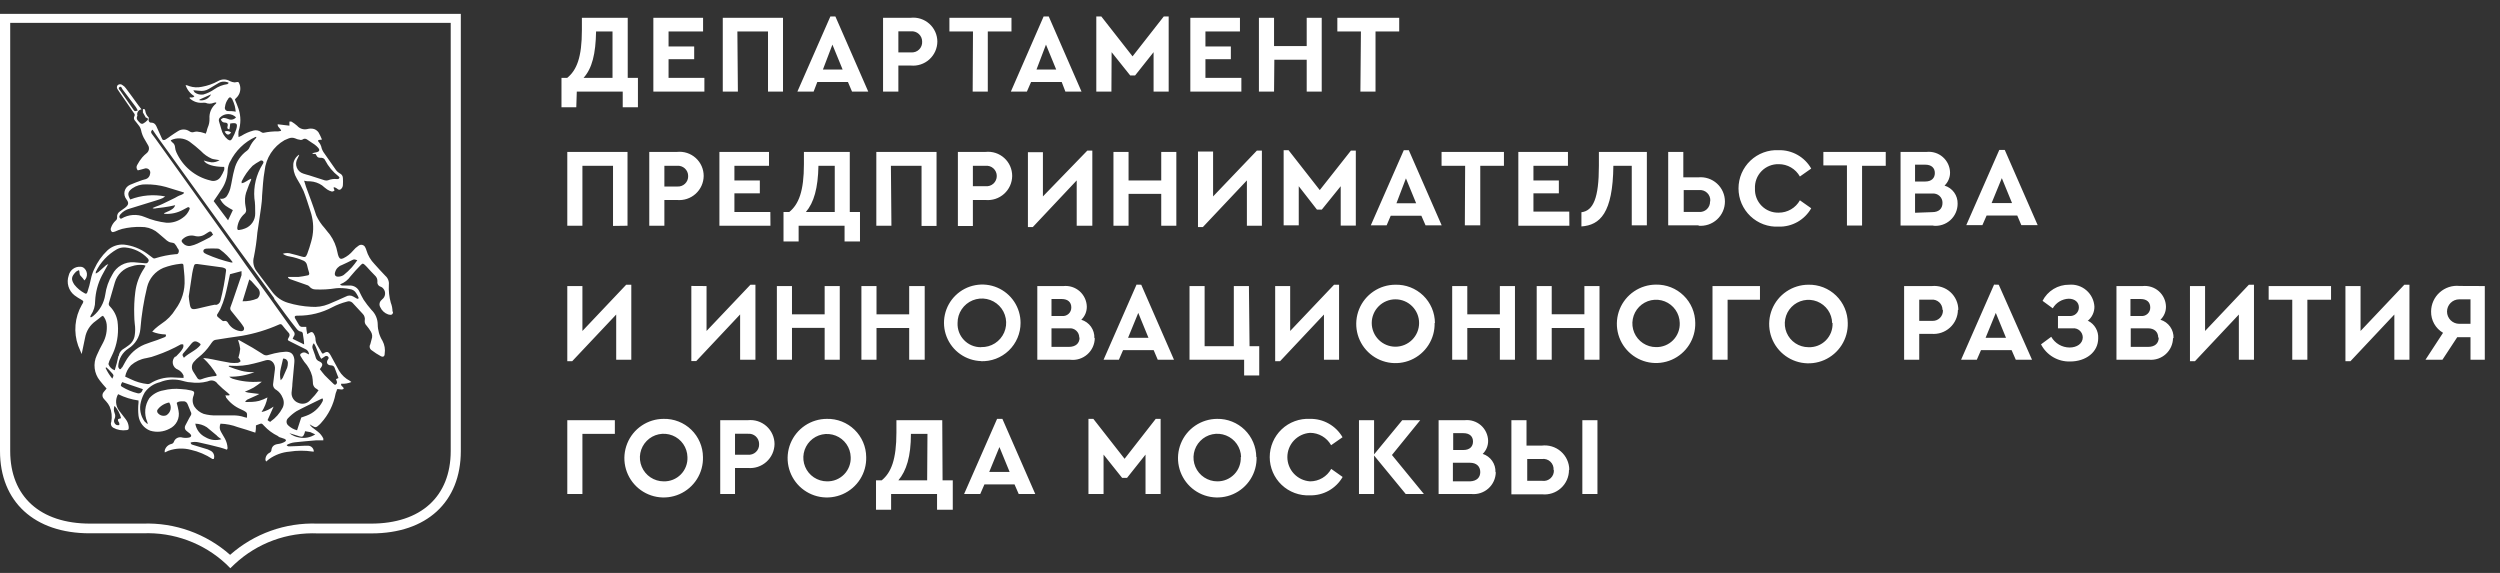 <?xml version="1.0" encoding="UTF-8"?> <svg xmlns="http://www.w3.org/2000/svg" width="144" height="33" viewBox="0 0 144 33" fill="none"><rect x="0" y="0" width="144" height="33" fill="#333333" stroke="none"/><g clip-path="url(#clip0_2151_5644)"><path d="M12.936 7.574C12.999 7.549 13.066 7.542 13.133 7.552C13.199 7.563 13.261 7.59 13.313 7.633C13.166 7.815 13.06 7.786 12.936 7.574ZM33.194 6.18H32.341V4.487H32.67C33.217 4.04 33.517 3.311 33.517 1.729V1.024H36.157V4.487H36.745V6.18H35.869V5.275H33.223L33.194 6.18ZM33.611 4.487H35.281V1.811H34.334C34.311 3.111 34.105 3.94 33.611 4.487ZM40.573 4.487H38.509V3.411H39.985V2.676H38.509V1.811H40.497V1.024H37.633V5.275H40.573V4.487ZM42.473 1.811H44.237V5.275H45.101V1.024H41.632V5.275H42.502L42.473 1.811ZM46.865 5.275H45.93L47.83 0.947H48.118L50.011 5.275H49.076L48.841 4.722H47.077L46.865 5.275ZM47.4 4.005H48.535L47.947 2.57L47.4 4.005ZM51.746 5.275H50.864V1.024H52.457C52.65 1.003 52.845 1.023 53.029 1.082C53.214 1.142 53.384 1.239 53.528 1.368C53.673 1.497 53.789 1.655 53.869 1.832C53.949 2.008 53.99 2.2 53.992 2.394C53.99 2.588 53.948 2.78 53.869 2.957C53.789 3.134 53.673 3.293 53.529 3.423C53.385 3.553 53.215 3.651 53.03 3.712C52.846 3.773 52.651 3.794 52.457 3.775H51.746V5.275ZM51.746 3.017H52.469C52.554 3.026 52.64 3.016 52.721 2.988C52.802 2.96 52.875 2.915 52.937 2.855C52.999 2.796 53.047 2.724 53.077 2.644C53.108 2.564 53.121 2.479 53.116 2.394C53.116 2.311 53.099 2.23 53.066 2.154C53.033 2.079 52.984 2.011 52.923 1.956C52.862 1.9 52.79 1.858 52.712 1.832C52.634 1.806 52.551 1.797 52.469 1.806H51.746V3.017ZM56.026 5.275H56.897V1.811H58.261V1.024H54.686V1.811H56.044L56.026 5.275ZM58.226 5.275L60.113 0.947H60.407L62.295 5.275H61.366L61.154 4.722H59.39L59.149 5.275H58.226ZM59.702 4.005H60.837L60.248 2.57L59.702 4.005ZM64.029 3.005L65.1 4.346H65.382L66.446 3.005V5.275H67.316V0.947H67.034L65.235 3.246L63.435 0.947H63.147V5.275H64.018L64.029 3.005ZM71.503 4.487H69.433V3.411H70.897V2.676H69.433V1.811H71.421V1.024H68.563V5.275H71.503V4.487ZM73.402 3.44H75.266V5.275H76.131V1.024H75.266V2.652H73.385V1.024H72.514V5.275H73.385L73.402 3.44ZM78.359 5.275H79.23V1.811H80.594V1.024H77.031V1.811H78.389L78.359 5.275ZM36.145 13.002V8.75H32.676V13.002H33.547V9.55H35.31V13.013L36.145 13.002ZM38.268 13.002H37.398V8.75H38.997C39.192 8.729 39.388 8.75 39.574 8.81C39.759 8.871 39.93 8.97 40.075 9.101C40.22 9.232 40.336 9.392 40.414 9.57C40.493 9.749 40.533 9.943 40.532 10.138C40.53 10.332 40.487 10.523 40.407 10.7C40.327 10.877 40.211 11.035 40.067 11.165C39.923 11.294 39.754 11.393 39.569 11.454C39.385 11.515 39.191 11.537 38.997 11.52H38.268V13.002ZM38.268 10.743H38.997C39.081 10.751 39.164 10.741 39.243 10.713C39.322 10.686 39.394 10.643 39.455 10.585C39.515 10.528 39.563 10.458 39.595 10.381C39.626 10.304 39.641 10.221 39.638 10.138C39.639 10.056 39.622 9.975 39.589 9.9C39.556 9.825 39.508 9.757 39.448 9.702C39.388 9.647 39.316 9.605 39.239 9.578C39.161 9.552 39.079 9.542 38.997 9.55H38.268V10.743ZM44.372 12.213H42.302V11.137H43.766V10.396H42.302V9.55H44.295V8.75H41.438V13.002H44.378L44.372 12.213ZM46.001 13.907H45.13V12.213H45.46C46.007 11.767 46.306 11.008 46.306 9.456V8.75H48.947V12.213H49.535V13.907H48.647V13.002H46.001V13.907ZM46.418 12.213H48.082V9.55H47.142C47.118 10.838 46.883 11.667 46.418 12.213ZM51.316 9.55H53.081V13.013H53.945V8.75H50.476V13.002H51.346L51.316 9.55ZM58.302 10.138C58.3 10.332 58.257 10.523 58.177 10.7C58.097 10.877 57.981 11.035 57.837 11.165C57.693 11.294 57.524 11.393 57.339 11.454C57.155 11.515 56.961 11.537 56.767 11.52H56.038V13.019H55.174V8.75H56.767C56.962 8.729 57.158 8.75 57.344 8.81C57.529 8.871 57.7 8.97 57.845 9.101C57.99 9.232 58.106 9.392 58.184 9.57C58.263 9.749 58.303 9.943 58.302 10.138ZM57.414 10.138C57.415 10.055 57.398 9.974 57.364 9.898C57.331 9.823 57.283 9.755 57.222 9.7C57.161 9.644 57.089 9.602 57.011 9.576C56.932 9.551 56.849 9.542 56.767 9.55H56.038V10.726H56.767C56.849 10.734 56.932 10.725 57.011 10.699C57.089 10.673 57.161 10.631 57.222 10.576C57.283 10.52 57.331 10.453 57.364 10.377C57.398 10.302 57.415 10.22 57.414 10.138ZM60.072 8.768H59.208V13.078H59.49L62.018 10.391V13.002H62.918V8.674H62.63L60.072 11.314V8.768ZM66.887 10.396H65.005V8.75H64.135V13.002H65.005V11.167H66.887V13.002H67.757V8.75H66.887V10.396ZM69.874 11.314V8.727H69.004V13.078H69.286L71.821 10.391V13.002H72.685V8.674H72.397L69.874 11.314ZM76.019 10.949L74.22 8.65H73.938V12.978H74.808V10.726L75.855 12.072H76.137L77.225 10.726V12.996H78.095V8.674H77.813L76.019 10.949ZM78.959 12.978L80.859 8.65H81.147L83.04 12.978H82.111L81.87 12.425H80.106L79.871 12.978H78.959ZM80.435 11.708H81.57L80.982 10.273L80.435 11.708ZM84.375 12.978H85.263V9.55H86.627V8.75H83.034V9.55H84.392L84.375 12.978ZM90.39 12.19H88.326V11.137H89.79V10.396H88.326V9.55H90.314V8.75H87.456V13.002H90.396L90.39 12.19ZM93.989 12.978H94.859V8.75H92.096V9.55C92.096 11.408 91.772 12.143 91.09 12.225V13.043C92.16 12.966 92.901 12.278 92.93 9.55H93.989V12.978ZM97.852 12.978H96.088V8.75H96.959V10.214H97.829C98.022 10.196 98.218 10.219 98.402 10.281C98.587 10.343 98.756 10.443 98.9 10.574C99.044 10.705 99.159 10.865 99.237 11.043C99.316 11.221 99.356 11.413 99.356 11.608C99.356 11.802 99.316 11.995 99.237 12.173C99.159 12.351 99.044 12.511 98.9 12.642C98.756 12.773 98.587 12.873 98.402 12.935C98.218 12.996 98.022 13.019 97.829 13.002L97.852 12.978ZM98.511 11.584C98.519 11.497 98.507 11.409 98.476 11.327C98.445 11.245 98.396 11.17 98.333 11.11C98.27 11.049 98.194 11.003 98.111 10.975C98.028 10.947 97.939 10.938 97.852 10.949H96.982V12.208H97.852C97.935 12.216 98.019 12.207 98.098 12.18C98.177 12.153 98.25 12.111 98.311 12.054C98.372 11.997 98.421 11.928 98.453 11.851C98.486 11.774 98.501 11.691 98.499 11.608L98.511 11.584ZM102.451 13.054C102.83 13.065 103.205 12.971 103.535 12.785C103.865 12.598 104.139 12.326 104.326 11.996L103.674 11.537C103.553 11.754 103.376 11.934 103.162 12.059C102.948 12.184 102.704 12.25 102.456 12.249C102.273 12.255 102.091 12.223 101.921 12.155C101.751 12.087 101.597 11.985 101.468 11.854C101.34 11.724 101.239 11.568 101.174 11.398C101.108 11.227 101.078 11.044 101.086 10.861C101.077 10.677 101.105 10.493 101.17 10.32C101.235 10.148 101.335 9.99 101.464 9.858C101.592 9.726 101.747 9.622 101.918 9.553C102.089 9.484 102.272 9.451 102.456 9.456C102.704 9.455 102.948 9.52 103.162 9.645C103.376 9.77 103.553 9.951 103.674 10.167L104.326 9.709C104.139 9.38 103.866 9.108 103.537 8.922C103.208 8.736 102.835 8.642 102.456 8.65C102.158 8.635 101.859 8.68 101.578 8.784C101.298 8.888 101.041 9.047 100.824 9.253C100.607 9.459 100.435 9.707 100.316 9.982C100.198 10.257 100.138 10.553 100.138 10.852C100.138 11.151 100.198 11.447 100.316 11.722C100.435 11.997 100.607 12.245 100.824 12.451C101.041 12.657 101.298 12.817 101.578 12.921C101.859 13.024 102.158 13.07 102.456 13.054H102.451ZM105.026 9.526H106.384V12.99H107.255V9.55H108.619V8.75H105.026V9.526ZM111.365 12.99H109.472V8.75H110.977C111.144 8.733 111.312 8.751 111.472 8.801C111.632 8.852 111.779 8.935 111.906 9.046C112.032 9.156 112.134 9.291 112.206 9.442C112.278 9.594 112.318 9.759 112.323 9.926C112.326 10.069 112.299 10.21 112.244 10.341C112.19 10.473 112.109 10.592 112.006 10.691C112.229 10.758 112.424 10.897 112.56 11.086C112.696 11.275 112.766 11.504 112.759 11.737C112.759 11.915 112.721 12.092 112.649 12.255C112.576 12.418 112.47 12.564 112.338 12.683C112.205 12.802 112.049 12.892 111.879 12.947C111.71 13.002 111.53 13.02 111.353 13.002L111.365 12.99ZM110.307 10.455H110.895C111.253 10.455 111.447 10.261 111.447 9.967C111.447 9.673 111.253 9.485 110.895 9.485H110.307V10.455ZM111.3 12.219C111.677 12.219 111.888 12.02 111.888 11.684C111.89 11.609 111.875 11.534 111.845 11.465C111.815 11.396 111.771 11.334 111.715 11.284C111.66 11.233 111.594 11.195 111.522 11.172C111.451 11.149 111.375 11.141 111.3 11.149H110.307V12.255L111.3 12.219ZM115.475 8.638L117.369 12.966H116.428L116.193 12.413H114.429L114.187 12.966H113.258L115.158 8.638H115.475ZM115.893 11.696L115.305 10.261L114.717 11.696H115.893ZM36.363 20.722V16.4H36.069L33.547 19.064V16.477H32.676V20.805H32.959L35.493 18.117V20.722H36.363ZM39.821 16.471V20.799H40.103L42.631 18.111V20.722H43.513V16.4H43.225L40.697 19.064V16.477L39.821 16.471ZM45.618 18.887H47.5V20.722H48.37V16.477H47.5V18.105H45.618V16.477H44.748V20.722H45.618V18.887ZM53.263 20.722V16.477H52.369V18.105H50.487V16.477H49.617V20.722H50.487V18.893H52.369V20.722H53.263ZM56.52 20.799C56.087 20.787 55.666 20.648 55.311 20.398C54.956 20.149 54.683 19.8 54.525 19.396C54.367 18.992 54.332 18.55 54.424 18.126C54.517 17.702 54.732 17.315 55.043 17.013C55.354 16.71 55.747 16.507 56.174 16.427C56.6 16.347 57.041 16.395 57.44 16.564C57.84 16.734 58.18 17.017 58.419 17.379C58.658 17.741 58.785 18.166 58.784 18.599C58.785 18.896 58.725 19.191 58.608 19.464C58.492 19.738 58.322 19.985 58.108 20.191C57.893 20.397 57.64 20.557 57.362 20.663C57.084 20.768 56.788 20.816 56.491 20.805L56.52 20.799ZM56.52 19.993C56.799 20 57.073 19.924 57.308 19.774C57.543 19.624 57.728 19.408 57.839 19.153C57.95 18.897 57.983 18.614 57.932 18.341C57.882 18.067 57.751 17.814 57.556 17.615C57.361 17.416 57.111 17.28 56.838 17.223C56.566 17.167 56.282 17.194 56.025 17.299C55.767 17.405 55.547 17.585 55.392 17.817C55.237 18.048 55.155 18.321 55.156 18.599C55.147 18.78 55.176 18.962 55.239 19.131C55.303 19.301 55.4 19.456 55.526 19.587C55.651 19.718 55.802 19.823 55.969 19.893C56.136 19.964 56.316 20 56.497 19.999L56.52 19.993ZM63.059 19.47C63.058 19.648 63.019 19.824 62.945 19.987C62.871 20.149 62.764 20.294 62.63 20.412C62.496 20.53 62.339 20.619 62.169 20.672C61.999 20.726 61.819 20.743 61.642 20.722H59.749V16.477H61.254C61.421 16.46 61.589 16.477 61.749 16.528C61.909 16.579 62.056 16.662 62.183 16.772C62.309 16.883 62.411 17.018 62.483 17.169C62.555 17.32 62.595 17.485 62.6 17.653C62.603 17.795 62.576 17.936 62.522 18.068C62.467 18.2 62.386 18.318 62.283 18.417C62.508 18.485 62.705 18.626 62.841 18.817C62.977 19.009 63.046 19.241 63.036 19.476L63.059 19.47ZM60.566 18.2H61.154C61.224 18.21 61.295 18.205 61.363 18.184C61.431 18.164 61.493 18.129 61.546 18.082C61.599 18.035 61.641 17.977 61.668 17.912C61.696 17.847 61.709 17.776 61.707 17.706C61.707 17.412 61.513 17.223 61.154 17.223H60.566V18.2ZM62.165 19.446C62.167 19.371 62.152 19.296 62.122 19.227C62.092 19.158 62.048 19.096 61.992 19.046C61.937 18.995 61.871 18.957 61.799 18.933C61.728 18.91 61.652 18.903 61.577 18.911H60.566V19.981H61.56C61.954 19.981 62.183 19.781 62.183 19.446H62.165ZM65.735 16.4L67.622 20.722H66.687L66.452 20.169H64.688L64.447 20.722H63.565L65.464 16.394L65.735 16.4ZM66.152 19.458L65.564 18.023L64.976 19.458H66.152ZM71.938 16.477H71.068V19.94H69.386V16.477H68.516V20.722H71.662V21.628H72.532V19.94H71.974L71.938 16.477ZM73.45 16.477V20.805H73.732L76.26 18.117V20.722H77.13V16.4H76.842L74.314 19.064V16.477H73.45ZM82.634 18.605C82.645 19.054 82.522 19.495 82.28 19.873C82.039 20.251 81.69 20.549 81.279 20.728C80.868 20.907 80.413 20.96 79.971 20.879C79.53 20.799 79.123 20.589 78.802 20.276C78.48 19.963 78.259 19.561 78.167 19.122C78.075 18.683 78.116 18.227 78.284 17.811C78.452 17.395 78.741 17.039 79.112 16.788C79.484 16.536 79.922 16.401 80.371 16.4C80.666 16.392 80.96 16.442 81.236 16.549C81.512 16.656 81.763 16.817 81.976 17.022C82.188 17.227 82.358 17.474 82.474 17.745C82.59 18.017 82.65 18.31 82.652 18.605H82.634ZM81.74 18.605C81.74 18.426 81.705 18.249 81.637 18.083C81.568 17.918 81.468 17.767 81.341 17.641C81.214 17.514 81.064 17.413 80.898 17.345C80.733 17.276 80.555 17.241 80.376 17.241C80.197 17.241 80.02 17.276 79.854 17.345C79.689 17.413 79.538 17.514 79.412 17.641C79.285 17.767 79.184 17.918 79.116 18.083C79.047 18.249 79.012 18.426 79.012 18.605C79.012 18.784 79.047 18.962 79.116 19.127C79.184 19.293 79.285 19.443 79.412 19.57C79.538 19.697 79.689 19.797 79.854 19.866C80.02 19.934 80.197 19.97 80.376 19.97C80.555 19.97 80.733 19.934 80.898 19.866C81.064 19.797 81.214 19.697 81.341 19.57C81.468 19.443 81.568 19.293 81.637 19.127C81.705 18.962 81.74 18.784 81.74 18.605ZM87.262 20.722V16.477H86.392V18.105H84.516V16.477H83.646V20.722H84.516V18.893H86.392V20.722H87.262ZM91.261 18.1H89.379V16.477H88.514V20.722H89.379V18.893H91.261V20.722H92.131V16.477H91.261V18.1ZM97.647 18.599C97.657 19.048 97.534 19.489 97.292 19.867C97.051 20.245 96.702 20.543 96.291 20.722C95.88 20.901 95.425 20.954 94.984 20.874C94.542 20.793 94.135 20.583 93.814 20.27C93.492 19.957 93.271 19.555 93.179 19.116C93.087 18.677 93.128 18.221 93.296 17.805C93.464 17.389 93.753 17.033 94.124 16.782C94.496 16.53 94.934 16.396 95.383 16.394C95.677 16.388 95.97 16.441 96.244 16.549C96.518 16.657 96.768 16.819 96.978 17.025C97.189 17.23 97.357 17.476 97.472 17.748C97.586 18.019 97.646 18.311 97.647 18.605V18.599ZM96.753 18.599C96.747 18.331 96.662 18.07 96.509 17.85C96.355 17.629 96.14 17.459 95.891 17.36C95.641 17.261 95.367 17.239 95.105 17.294C94.842 17.35 94.602 17.483 94.414 17.674C94.226 17.866 94.099 18.11 94.049 18.373C93.998 18.637 94.027 18.91 94.131 19.157C94.235 19.405 94.41 19.616 94.634 19.765C94.857 19.914 95.12 19.993 95.388 19.993C95.571 19.997 95.752 19.964 95.921 19.895C96.09 19.827 96.243 19.724 96.371 19.594C96.499 19.464 96.599 19.309 96.664 19.139C96.73 18.969 96.76 18.788 96.753 18.605V18.599ZM98.64 20.722H99.51V17.265H101.374V16.477H98.64V20.722ZM106.431 18.605C106.443 19.055 106.321 19.498 106.079 19.878C105.838 20.258 105.489 20.557 105.077 20.738C104.665 20.918 104.208 20.972 103.765 20.892C103.322 20.812 102.914 20.601 102.591 20.288C102.268 19.974 102.046 19.572 101.953 19.131C101.86 18.691 101.901 18.233 102.069 17.816C102.238 17.399 102.527 17.041 102.9 16.789C103.272 16.537 103.712 16.401 104.162 16.4C104.456 16.393 104.749 16.445 105.024 16.552C105.298 16.66 105.548 16.821 105.759 17.026C105.971 17.232 106.139 17.477 106.254 17.748C106.37 18.019 106.43 18.311 106.431 18.605ZM105.532 18.605C105.526 18.337 105.441 18.076 105.288 17.855C105.134 17.635 104.919 17.465 104.67 17.366C104.42 17.267 104.147 17.244 103.884 17.3C103.621 17.356 103.381 17.488 103.193 17.68C103.005 17.872 102.878 18.115 102.828 18.379C102.778 18.643 102.806 18.916 102.91 19.163C103.014 19.411 103.189 19.622 103.413 19.771C103.636 19.919 103.899 19.999 104.168 19.999C104.352 20.006 104.537 19.975 104.709 19.908C104.881 19.84 105.037 19.738 105.168 19.607C105.298 19.476 105.4 19.319 105.467 19.147C105.533 18.974 105.564 18.79 105.555 18.605H105.532ZM112.776 17.847C112.775 18.04 112.733 18.232 112.653 18.408C112.574 18.585 112.459 18.743 112.315 18.873C112.171 19.003 112.002 19.102 111.819 19.163C111.635 19.224 111.44 19.247 111.247 19.229H110.548V20.722H109.677V16.477H111.277C111.469 16.457 111.663 16.478 111.846 16.538C112.03 16.597 112.199 16.695 112.342 16.824C112.486 16.953 112.6 17.111 112.679 17.287C112.758 17.463 112.799 17.654 112.8 17.847H112.776ZM111.888 17.847C111.889 17.765 111.872 17.684 111.839 17.609C111.806 17.534 111.758 17.466 111.698 17.411C111.637 17.356 111.566 17.314 111.489 17.287C111.411 17.261 111.329 17.251 111.247 17.259H110.548V18.482H111.277C111.362 18.489 111.448 18.477 111.528 18.448C111.608 18.419 111.681 18.372 111.742 18.312C111.802 18.251 111.849 18.178 111.878 18.098C111.907 18.018 111.919 17.932 111.912 17.847H111.888ZM115.128 16.4L117.045 20.722H116.11L115.869 20.169H114.105L113.864 20.722H112.958L114.858 16.394L115.128 16.4ZM115.546 19.458L114.958 18.023L114.37 19.458H115.546ZM120.25 18.482C120.373 18.384 120.473 18.258 120.54 18.115C120.607 17.973 120.641 17.816 120.638 17.659C120.628 17.479 120.581 17.304 120.502 17.143C120.422 16.981 120.311 16.838 120.175 16.721C120.039 16.603 119.881 16.514 119.71 16.459C119.539 16.404 119.359 16.384 119.18 16.4C118.864 16.397 118.553 16.482 118.283 16.646C118.012 16.811 117.794 17.047 117.651 17.329L118.239 17.759C118.333 17.597 118.466 17.461 118.627 17.364C118.787 17.268 118.969 17.213 119.156 17.206C119.515 17.206 119.744 17.412 119.744 17.706C119.745 17.775 119.73 17.844 119.702 17.908C119.674 17.971 119.633 18.028 119.581 18.075C119.53 18.122 119.469 18.157 119.403 18.178C119.336 18.2 119.267 18.207 119.197 18.2H118.539V18.911H119.38C119.453 18.903 119.527 18.91 119.597 18.932C119.668 18.954 119.733 18.991 119.788 19.04C119.843 19.088 119.888 19.148 119.919 19.215C119.95 19.282 119.966 19.355 119.968 19.428C119.968 19.793 119.627 20.017 119.209 20.017C118.994 20.016 118.783 19.958 118.597 19.85C118.411 19.741 118.257 19.586 118.151 19.399L117.563 19.834C117.72 20.14 117.961 20.396 118.258 20.57C118.554 20.745 118.894 20.832 119.239 20.822C120.144 20.822 120.856 20.287 120.856 19.487C120.868 19.282 120.82 19.077 120.717 18.899C120.615 18.72 120.463 18.575 120.279 18.482H120.25ZM125.166 19.476C125.163 19.649 125.125 19.819 125.054 19.977C124.983 20.135 124.88 20.276 124.753 20.393C124.625 20.51 124.475 20.599 124.311 20.656C124.147 20.712 123.974 20.735 123.802 20.722H121.908V16.477H123.413C123.58 16.459 123.749 16.476 123.909 16.526C124.07 16.577 124.218 16.66 124.344 16.77C124.47 16.881 124.573 17.016 124.644 17.168C124.716 17.32 124.755 17.485 124.76 17.653C124.763 17.795 124.736 17.936 124.681 18.068C124.626 18.2 124.545 18.318 124.442 18.417C124.668 18.485 124.864 18.626 125 18.817C125.137 19.009 125.205 19.241 125.195 19.476H125.166ZM122.714 18.2H123.302C123.372 18.21 123.443 18.205 123.511 18.184C123.579 18.164 123.641 18.129 123.694 18.082C123.747 18.035 123.788 17.977 123.816 17.912C123.844 17.847 123.857 17.776 123.854 17.706C123.854 17.412 123.66 17.223 123.302 17.223H122.714V18.2ZM124.313 19.446C124.313 19.117 124.09 18.911 123.725 18.911H122.731V19.981H123.725C124.119 19.981 124.343 19.781 124.343 19.446H124.313ZM127.012 19.064V16.477H126.142V20.805H126.43L128.958 18.117V20.722H129.829V16.4H129.535L127.012 19.064ZM130.675 17.265H132.034V20.722H132.904V17.265H134.268V16.477H130.675V17.265ZM135.968 19.064V16.477H135.097V20.805H135.386L137.914 18.117V20.722H138.784V16.4H138.49L135.968 19.064ZM143.124 16.477V20.722H142.301V19.423H141.666C141.623 19.428 141.579 19.428 141.536 19.423L140.684 20.722H139.707L140.719 19.17C140.505 19.044 140.329 18.865 140.208 18.649C140.087 18.433 140.026 18.188 140.031 17.941C140.032 17.733 140.077 17.529 140.162 17.339C140.247 17.15 140.371 16.981 140.526 16.843C140.68 16.704 140.862 16.6 141.059 16.535C141.257 16.471 141.465 16.449 141.671 16.471L143.124 16.477ZM142.301 17.241H141.654C141.467 17.241 141.287 17.315 141.155 17.448C141.023 17.58 140.948 17.76 140.948 17.947C140.948 18.134 141.023 18.313 141.155 18.446C141.287 18.578 141.467 18.652 141.654 18.652H142.301V17.241ZM32.676 28.455H33.547V24.991H35.416V24.203H32.676V28.455ZM40.491 26.326C40.504 26.776 40.382 27.22 40.142 27.6C39.901 27.981 39.553 28.281 39.141 28.462C38.728 28.644 38.272 28.698 37.829 28.619C37.386 28.54 36.976 28.33 36.653 28.017C36.329 27.703 36.107 27.301 36.013 26.86C35.92 26.42 35.96 25.962 36.129 25.544C36.297 25.126 36.586 24.769 36.959 24.516C37.331 24.264 37.771 24.128 38.221 24.127C38.515 24.12 38.808 24.171 39.082 24.279C39.356 24.386 39.606 24.546 39.817 24.751C40.028 24.956 40.197 25.2 40.312 25.471C40.428 25.741 40.489 26.032 40.491 26.326ZM39.597 26.326C39.591 26.057 39.506 25.795 39.353 25.574C39.199 25.352 38.983 25.181 38.733 25.082C38.482 24.983 38.208 24.959 37.944 25.015C37.681 25.07 37.439 25.203 37.251 25.395C37.062 25.587 36.934 25.831 36.882 26.095C36.831 26.36 36.859 26.633 36.963 26.882C37.066 27.131 37.241 27.344 37.465 27.494C37.689 27.644 37.952 27.724 38.221 27.726C38.406 27.731 38.589 27.699 38.76 27.631C38.931 27.562 39.087 27.459 39.216 27.327C39.345 27.196 39.446 27.039 39.511 26.866C39.577 26.694 39.606 26.51 39.597 26.326ZM44.613 25.573C44.611 25.767 44.568 25.959 44.488 26.135C44.408 26.312 44.292 26.47 44.148 26.6C44.004 26.73 43.834 26.828 43.65 26.89C43.466 26.951 43.272 26.973 43.078 26.955H42.337V28.455H41.485V24.203H43.078C43.271 24.183 43.466 24.203 43.65 24.262C43.835 24.322 44.005 24.419 44.15 24.548C44.294 24.677 44.41 24.835 44.49 25.012C44.57 25.188 44.612 25.38 44.613 25.573ZM43.725 25.573C43.725 25.491 43.709 25.409 43.675 25.334C43.642 25.258 43.594 25.191 43.533 25.135C43.472 25.08 43.4 25.038 43.321 25.012C43.243 24.986 43.16 24.977 43.078 24.985H42.337V26.191H43.066C43.152 26.201 43.239 26.193 43.321 26.166C43.402 26.139 43.477 26.095 43.54 26.036C43.603 25.977 43.652 25.905 43.684 25.825C43.716 25.745 43.73 25.659 43.725 25.573ZM49.893 26.326C49.906 26.776 49.785 27.22 49.544 27.601C49.303 27.982 48.954 28.282 48.542 28.463C48.129 28.644 47.672 28.698 47.229 28.619C46.786 28.539 46.376 28.328 46.053 28.015C45.73 27.701 45.508 27.297 45.415 26.857C45.322 26.416 45.363 25.957 45.532 25.54C45.702 25.122 45.992 24.765 46.365 24.513C46.739 24.262 47.179 24.127 47.63 24.127C47.923 24.12 48.215 24.173 48.488 24.28C48.761 24.388 49.011 24.548 49.221 24.753C49.432 24.958 49.6 25.202 49.715 25.472C49.831 25.742 49.891 26.032 49.893 26.326ZM49 26.326C48.993 26.058 48.907 25.798 48.753 25.578C48.599 25.359 48.384 25.19 48.135 25.092C47.885 24.994 47.613 24.971 47.35 25.027C47.088 25.083 46.849 25.215 46.661 25.407C46.474 25.599 46.347 25.841 46.296 26.104C46.246 26.367 46.274 26.64 46.377 26.887C46.48 27.134 46.654 27.346 46.877 27.495C47.1 27.644 47.361 27.724 47.63 27.726C47.813 27.73 47.996 27.698 48.167 27.629C48.337 27.56 48.492 27.456 48.62 27.325C48.749 27.194 48.849 27.037 48.914 26.865C48.98 26.693 49.009 26.51 49 26.326ZM54.292 27.667H54.88V29.36H53.974V28.455H51.328V29.36H50.458V27.667H50.787C51.334 27.22 51.634 26.461 51.634 24.909V24.203H54.274L54.292 27.667ZM53.422 24.991H52.469C52.469 26.291 52.21 27.12 51.746 27.667H53.404L53.422 24.991ZM57.738 24.127L59.631 28.455H58.678L58.437 27.902H56.703L56.462 28.455H55.532L57.432 24.127H57.738ZM58.155 27.184L57.567 25.75L56.979 27.184H58.155ZM64.776 26.426L62.977 24.127H62.695V28.455H63.565V26.185L64.635 27.526H64.917L65.982 26.185V28.455H66.852V24.127H66.57L64.776 26.426ZM72.379 26.326C72.392 26.776 72.27 27.22 72.03 27.6C71.789 27.981 71.441 28.281 71.029 28.462C70.617 28.644 70.16 28.698 69.717 28.619C69.274 28.54 68.864 28.33 68.541 28.017C68.218 27.703 67.995 27.301 67.902 26.86C67.808 26.42 67.848 25.962 68.017 25.544C68.185 25.126 68.474 24.769 68.847 24.516C69.22 24.264 69.659 24.128 70.109 24.127C70.402 24.122 70.693 24.175 70.965 24.284C71.237 24.392 71.484 24.553 71.694 24.757C71.903 24.962 72.07 25.206 72.184 25.475C72.299 25.744 72.359 26.033 72.362 26.326H72.379ZM71.486 26.326C71.48 26.056 71.394 25.794 71.24 25.572C71.086 25.351 70.869 25.18 70.618 25.081C70.367 24.982 70.092 24.959 69.828 25.016C69.564 25.072 69.323 25.206 69.135 25.399C68.946 25.592 68.819 25.837 68.769 26.102C68.719 26.368 68.749 26.642 68.854 26.89C68.96 27.139 69.136 27.351 69.362 27.499C69.587 27.648 69.851 27.727 70.121 27.726C70.303 27.727 70.483 27.692 70.651 27.622C70.819 27.551 70.97 27.447 71.097 27.316C71.223 27.185 71.321 27.03 71.384 26.859C71.448 26.689 71.477 26.508 71.468 26.326H71.486ZM75.455 24.932C75.703 24.931 75.946 24.997 76.16 25.122C76.374 25.247 76.551 25.427 76.672 25.644L77.33 25.185C77.141 24.857 76.867 24.586 76.537 24.4C76.207 24.213 75.833 24.119 75.455 24.127C75.156 24.111 74.857 24.157 74.576 24.261C74.296 24.364 74.039 24.524 73.822 24.73C73.605 24.936 73.433 25.184 73.315 25.459C73.197 25.734 73.136 26.03 73.136 26.329C73.136 26.628 73.197 26.924 73.315 27.199C73.433 27.474 73.605 27.722 73.822 27.928C74.039 28.134 74.296 28.294 74.576 28.397C74.857 28.501 75.156 28.547 75.455 28.531C75.835 28.54 76.21 28.447 76.541 28.261C76.872 28.074 77.147 27.802 77.336 27.473L76.678 27.008C76.558 27.226 76.382 27.408 76.168 27.534C75.954 27.66 75.709 27.727 75.46 27.726C75.106 27.702 74.773 27.545 74.53 27.286C74.287 27.026 74.152 26.684 74.152 26.329C74.152 25.973 74.287 25.631 74.53 25.372C74.773 25.113 75.106 24.955 75.46 24.932H75.455ZM81.805 24.203H80.77L79.147 26.173V24.203H78.277V28.455H79.147V26.238L80.97 28.455H82.017L80.176 26.208L81.805 24.203ZM86.157 27.202C86.154 27.379 86.115 27.553 86.042 27.713C85.969 27.874 85.863 28.018 85.732 28.135C85.6 28.253 85.446 28.342 85.278 28.397C85.11 28.452 84.933 28.472 84.757 28.455H82.864V24.203H84.375C84.541 24.186 84.71 24.204 84.869 24.255C85.028 24.305 85.176 24.389 85.302 24.499C85.427 24.609 85.529 24.744 85.6 24.896C85.671 25.047 85.711 25.212 85.716 25.379C85.719 25.521 85.693 25.663 85.64 25.794C85.586 25.926 85.506 26.045 85.404 26.144C85.624 26.214 85.815 26.355 85.947 26.543C86.08 26.732 86.147 26.96 86.139 27.19L86.157 27.202ZM83.704 25.92H84.293C84.651 25.92 84.845 25.726 84.845 25.432C84.845 25.138 84.651 24.95 84.293 24.95H83.704V25.92ZM85.263 27.19C85.263 26.861 85.039 26.655 84.675 26.655H83.687V27.726H84.675C85.057 27.708 85.263 27.508 85.263 27.19ZM90.373 27.073C90.373 27.27 90.332 27.465 90.252 27.645C90.172 27.825 90.055 27.986 89.908 28.118C89.762 28.25 89.589 28.35 89.402 28.411C89.215 28.472 89.016 28.493 88.82 28.472H87.056V24.203H87.927V25.667H88.797C88.995 25.642 89.196 25.658 89.387 25.716C89.579 25.774 89.755 25.871 89.906 26.003C90.056 26.134 90.178 26.295 90.261 26.477C90.345 26.658 90.389 26.855 90.39 27.055L90.373 27.073ZM89.485 27.073C89.493 26.985 89.481 26.896 89.45 26.814C89.418 26.731 89.369 26.656 89.305 26.595C89.242 26.534 89.165 26.488 89.081 26.461C88.997 26.434 88.908 26.426 88.82 26.438H87.968V27.696H88.838C88.925 27.708 89.014 27.7 89.098 27.673C89.182 27.645 89.259 27.599 89.323 27.538C89.387 27.477 89.436 27.403 89.467 27.32C89.498 27.238 89.51 27.149 89.502 27.061L89.485 27.073ZM91.143 28.455H92.013V24.203H91.143V28.455ZM0 0.729H26.543V25.979C26.543 28.919 24.573 30.724 21.398 30.724H18.305C17.431 30.686 16.559 30.822 15.738 31.124C14.918 31.426 14.165 31.888 13.524 32.483L13.266 32.73L13.019 32.483C12.377 31.887 11.624 31.424 10.802 31.122C9.98 30.819 9.107 30.682 8.232 30.718H5.163C1.982 30.718 0 28.901 0 25.979V0.729ZM0.588 25.979C0.588 28.596 2.311 30.16 5.192 30.16H8.232C10.075 30.094 11.872 30.738 13.254 31.959C14.636 30.736 16.437 30.092 18.282 30.16H21.375C24.244 30.16 25.961 28.596 25.961 25.979V1.318H0.588V25.979ZM22.639 17.953C22.639 18.135 22.527 18.164 22.357 18.111C22.256 18.076 22.165 18.021 22.087 17.949C22.009 17.878 21.947 17.791 21.904 17.694C21.867 17.63 21.852 17.556 21.863 17.484C21.874 17.411 21.909 17.344 21.962 17.294L22.015 17.241C22.062 17.205 22.1 17.16 22.129 17.109C22.157 17.057 22.174 17.001 22.18 16.942C22.185 16.884 22.179 16.825 22.161 16.769C22.142 16.713 22.113 16.662 22.074 16.618C22.039 16.573 21.992 16.539 21.939 16.518C21.874 16.502 21.817 16.463 21.78 16.407C21.743 16.352 21.728 16.284 21.739 16.218C21.744 16.152 21.733 16.085 21.708 16.024C21.682 15.963 21.642 15.908 21.592 15.865C21.427 15.706 21.274 15.53 21.122 15.365L21.022 15.265C20.916 15.165 20.886 15.159 20.781 15.265C20.575 15.477 20.369 15.695 20.193 15.912C20.048 16.121 19.843 16.281 19.605 16.371V16.412C19.64 16.43 19.677 16.442 19.716 16.447C19.852 16.447 19.993 16.447 20.128 16.447C20.254 16.439 20.379 16.472 20.485 16.541C20.591 16.61 20.672 16.711 20.716 16.829C20.792 16.971 20.857 17.129 20.945 17.265C21.083 17.47 21.234 17.667 21.398 17.853C21.509 17.96 21.599 18.089 21.66 18.231C21.722 18.374 21.755 18.527 21.757 18.682C21.759 19.019 21.855 19.348 22.033 19.634C22.155 19.863 22.199 20.125 22.157 20.381C22.157 20.534 22.062 20.587 21.927 20.511C21.748 20.414 21.578 20.304 21.416 20.181C21.387 20.164 21.362 20.142 21.342 20.115C21.322 20.088 21.308 20.058 21.3 20.026C21.291 19.994 21.29 19.96 21.294 19.927C21.299 19.894 21.31 19.863 21.328 19.834C21.358 19.74 21.384 19.643 21.404 19.546C21.433 19.472 21.444 19.393 21.436 19.314C21.427 19.235 21.4 19.16 21.357 19.093C21.285 18.976 21.205 18.863 21.116 18.758C21.076 18.72 21.045 18.673 21.026 18.621C21.008 18.569 21.002 18.513 21.01 18.458C21.023 18.39 21.019 18.319 20.998 18.253C20.978 18.186 20.942 18.125 20.892 18.076L20.304 17.441C20.262 17.399 20.208 17.37 20.149 17.358C20.091 17.347 20.03 17.353 19.975 17.376C19.687 17.45 19.409 17.556 19.146 17.694C18.54 18.018 17.863 18.186 17.176 18.182H17.094C16.976 18.182 16.947 18.253 17.006 18.352C17.064 18.452 17.152 18.605 17.229 18.729C17.249 18.763 17.279 18.791 17.314 18.808C17.35 18.826 17.39 18.833 17.429 18.829H17.641C17.641 18.976 17.676 19.105 17.694 19.246L17.829 19.17C17.935 19.105 17.993 19.105 18.064 19.205C18.12 19.292 18.157 19.39 18.17 19.493C18.169 19.625 18.204 19.755 18.27 19.869C18.364 20.04 18.47 20.205 18.558 20.358H18.628C18.834 20.222 18.917 20.24 19.046 20.469C19.175 20.699 19.363 21.057 19.528 21.351C19.679 21.602 19.897 21.806 20.157 21.939L20.24 22.004C20.054 22.083 19.853 22.117 19.652 22.104C19.61 22.245 19.787 22.263 19.799 22.386C19.693 22.492 19.558 22.386 19.41 22.422C19.41 22.504 19.346 22.592 19.328 22.686C19.21 23.311 18.921 23.892 18.493 24.362L18.428 24.433C18.193 24.65 18.193 24.65 17.917 24.491L17.835 24.438C17.87 24.511 17.923 24.573 17.988 24.621C18.099 24.697 18.199 24.791 18.311 24.868C18.444 24.971 18.55 25.104 18.623 25.256C18.623 25.285 18.623 25.32 18.623 25.362C18.481 25.362 18.352 25.362 18.223 25.362C17.805 25.397 17.388 25.432 16.97 25.479C16.808 25.498 16.652 25.55 16.512 25.632C16.564 25.732 16.647 25.709 16.723 25.709C17.006 25.709 17.311 25.679 17.57 25.673H17.746C17.834 25.676 17.917 25.713 17.978 25.775C18.039 25.837 18.074 25.921 18.076 26.008C18.049 26.014 18.02 26.014 17.993 26.008C17.557 25.943 17.112 25.945 16.676 26.014C16.253 26.049 15.846 26.197 15.5 26.444L15.33 26.585C15.31 26.554 15.297 26.52 15.289 26.485C15.286 26.4 15.307 26.315 15.351 26.242C15.395 26.169 15.459 26.11 15.536 26.073C15.566 26.058 15.591 26.034 15.609 26.005C15.627 25.976 15.636 25.942 15.635 25.909C15.665 25.709 15.788 25.603 16.023 25.573C16.151 25.558 16.275 25.518 16.388 25.456C16.5 25.397 16.494 25.326 16.388 25.279L16.206 25.215L16.106 25.185C16.068 25.169 16.034 25.145 16.006 25.115C15.706 24.971 15.437 24.771 15.212 24.527C15.077 24.38 15.077 24.374 14.895 24.444L14.742 24.503C14.742 24.633 14.742 24.768 14.706 24.921C14.354 24.809 14.024 24.691 13.695 24.603C13.377 24.482 13.041 24.414 12.701 24.403C12.666 24.48 12.65 24.564 12.657 24.649C12.663 24.733 12.69 24.814 12.736 24.885C12.813 25.009 12.878 25.138 12.954 25.262C13.042 25.423 13.094 25.602 13.107 25.785C13.107 25.82 13.107 25.856 13.072 25.903C12.942 25.861 12.819 25.808 12.695 25.779C12.284 25.673 11.878 25.573 11.466 25.485C11.308 25.444 11.142 25.444 10.984 25.485C10.984 25.609 11.084 25.614 11.155 25.638L11.966 25.885C12.021 25.907 12.074 25.932 12.125 25.961C12.211 26.002 12.278 26.074 12.312 26.163C12.347 26.251 12.348 26.349 12.313 26.438C12.288 26.439 12.262 26.439 12.237 26.438C11.857 26.187 11.434 26.008 10.99 25.909C10.567 25.797 10.12 25.815 9.708 25.961L9.491 26.061C9.484 26.02 9.484 25.979 9.491 25.938C9.515 25.849 9.562 25.768 9.629 25.704C9.695 25.64 9.777 25.595 9.867 25.573C9.902 25.567 9.936 25.551 9.963 25.527C9.99 25.503 10.009 25.473 10.02 25.438C10.055 25.344 10.124 25.267 10.214 25.224C10.304 25.18 10.407 25.172 10.502 25.203C10.63 25.229 10.762 25.229 10.89 25.203C11.037 25.168 11.049 25.073 10.937 24.974C10.825 24.874 10.796 24.874 10.737 24.815C10.692 24.781 10.661 24.732 10.649 24.677C10.637 24.622 10.646 24.564 10.672 24.515C10.784 24.315 10.878 24.103 10.99 23.927C11.009 23.897 11.019 23.862 11.019 23.827C11.019 23.791 11.009 23.757 10.99 23.727C10.925 23.58 10.867 23.433 10.808 23.286C10.79 23.229 10.752 23.18 10.702 23.149C10.651 23.117 10.59 23.106 10.531 23.115C10.408 23.115 10.261 23.115 10.179 23.209C10.22 23.368 10.261 23.515 10.284 23.662C10.326 23.869 10.298 24.083 10.203 24.271C10.108 24.459 9.952 24.609 9.761 24.697C9.421 24.878 9.025 24.918 8.656 24.809C8.477 24.741 8.319 24.626 8.2 24.476C8.081 24.326 8.005 24.146 7.979 23.956C7.95 23.7 7.95 23.442 7.979 23.186V23.068C7.57 23.012 7.173 22.889 6.803 22.704C6.72 22.847 6.68 23.012 6.688 23.178C6.697 23.344 6.753 23.504 6.85 23.639C6.974 23.809 7.109 23.974 7.239 24.144C7.341 24.274 7.403 24.432 7.415 24.597C7.415 24.727 7.415 24.756 7.297 24.774C7.028 24.815 6.753 24.766 6.515 24.633C6.46 24.6 6.419 24.549 6.399 24.488C6.38 24.427 6.383 24.361 6.409 24.303C6.467 24.004 6.434 23.695 6.315 23.415C6.264 23.308 6.197 23.209 6.115 23.121C6.074 23.068 6.015 23.021 5.974 22.962C5.928 22.91 5.902 22.842 5.902 22.771C5.902 22.701 5.928 22.633 5.974 22.58C6.027 22.51 6.086 22.439 6.139 22.38C5.998 22.216 5.863 22.075 5.751 21.922C5.588 21.721 5.485 21.478 5.454 21.221C5.422 20.964 5.464 20.703 5.574 20.469C5.68 20.222 5.804 19.981 5.933 19.746C6.107 19.418 6.18 19.046 6.145 18.676C6.124 18.496 6.051 18.326 5.933 18.188C5.902 18.197 5.872 18.211 5.845 18.229C5.733 18.311 5.633 18.411 5.516 18.488C5.353 18.601 5.214 18.746 5.108 18.913C5.002 19.081 4.931 19.268 4.898 19.464C4.834 19.752 4.775 20.052 4.704 20.393C4.628 20.211 4.563 20.064 4.504 19.917C4.367 19.533 4.314 19.124 4.35 18.718C4.385 18.312 4.508 17.919 4.71 17.564L4.763 17.476C4.822 17.347 4.816 17.341 4.687 17.265C4.55 17.189 4.418 17.105 4.293 17.012C4.124 16.881 4.001 16.7 3.941 16.495C3.881 16.291 3.887 16.072 3.957 15.871C3.989 15.722 4.073 15.59 4.194 15.497C4.314 15.404 4.464 15.358 4.616 15.365C4.675 15.363 4.733 15.375 4.786 15.401C4.848 15.44 4.9 15.492 4.938 15.554C4.976 15.616 5 15.686 5.007 15.758C5.014 15.831 5.005 15.904 4.98 15.972C4.955 16.041 4.915 16.103 4.863 16.153C4.8 16.061 4.729 15.974 4.651 15.895C4.551 15.806 4.604 15.683 4.551 15.559C4.492 15.583 4.434 15.612 4.381 15.648C4.087 15.947 4.093 16.1 4.281 16.394C4.441 16.598 4.641 16.766 4.869 16.888C4.957 16.947 5.01 16.918 5.039 16.806C5.12 16.567 5.184 16.324 5.233 16.077C5.274 15.873 5.341 15.675 5.433 15.489C5.611 15.091 5.865 14.731 6.18 14.43C6.307 14.31 6.458 14.217 6.623 14.159C6.788 14.1 6.964 14.076 7.139 14.089C7.626 14.143 8.091 14.326 8.485 14.618L8.785 14.842C8.808 14.865 8.837 14.88 8.868 14.885C8.9 14.89 8.933 14.886 8.961 14.871C9.332 14.754 9.715 14.677 10.102 14.642C10.173 14.642 10.255 14.642 10.279 14.56C10.3 14.517 10.307 14.469 10.299 14.422C10.29 14.376 10.267 14.333 10.232 14.301C10.186 14.2 10.125 14.106 10.049 14.025C9.967 13.966 9.832 13.983 9.738 13.936C9.65 13.89 9.571 13.831 9.502 13.76C9.32 13.613 9.15 13.448 8.956 13.307C8.706 13.145 8.412 13.063 8.115 13.072C7.753 13.062 7.391 13.099 7.039 13.184C6.893 13.225 6.752 13.278 6.615 13.342C6.556 13.342 6.498 13.407 6.433 13.342C6.405 13.314 6.387 13.279 6.379 13.24C6.372 13.201 6.376 13.161 6.392 13.125C6.443 12.967 6.534 12.825 6.656 12.713C6.688 12.69 6.713 12.659 6.729 12.623C6.745 12.586 6.75 12.547 6.745 12.508C6.739 12.441 6.751 12.375 6.781 12.315C6.812 12.256 6.858 12.206 6.915 12.172L7.203 11.966C7.409 11.802 7.438 11.684 7.28 11.479C7.229 11.414 7.193 11.339 7.175 11.259C7.157 11.178 7.158 11.095 7.177 11.015C7.197 10.935 7.234 10.861 7.286 10.797C7.339 10.734 7.405 10.683 7.48 10.649C7.715 10.543 7.962 10.461 8.197 10.373L8.409 10.314C8.471 10.292 8.526 10.252 8.568 10.2C8.609 10.149 8.636 10.086 8.644 10.02C8.659 9.975 8.66 9.927 8.649 9.881C8.637 9.835 8.612 9.794 8.578 9.761C8.543 9.729 8.5 9.708 8.453 9.699C8.406 9.691 8.358 9.696 8.315 9.714C8.191 9.756 8.062 9.779 7.938 9.814C7.896 9.773 7.87 9.717 7.865 9.658C7.859 9.599 7.875 9.54 7.909 9.491C7.988 9.341 8.083 9.199 8.191 9.068C8.27 8.978 8.357 8.895 8.45 8.821C8.517 8.767 8.562 8.691 8.576 8.606C8.59 8.521 8.573 8.434 8.526 8.362C8.473 8.262 8.415 8.168 8.356 8.068C8.241 7.889 8.161 7.689 8.121 7.48C8.095 7.38 8.047 7.287 7.979 7.209C7.921 7.121 7.844 7.045 7.785 6.963C7.748 6.928 7.724 6.882 7.716 6.832C7.709 6.781 7.719 6.73 7.744 6.686C7.791 6.616 7.744 6.551 7.697 6.492L6.886 5.316L6.774 5.146C6.747 5.112 6.733 5.071 6.733 5.028C6.733 4.985 6.747 4.944 6.774 4.91C6.811 4.874 6.861 4.852 6.914 4.851C6.966 4.85 7.017 4.869 7.056 4.904C7.131 4.947 7.195 5.005 7.244 5.075C7.491 5.398 7.727 5.734 7.968 6.063C8.026 6.145 8.085 6.222 8.15 6.298C8.109 6.303 8.069 6.317 8.034 6.339C7.999 6.361 7.969 6.39 7.947 6.425C7.924 6.46 7.91 6.499 7.904 6.54C7.899 6.581 7.902 6.623 7.915 6.663C7.803 6.868 7.968 6.974 8.079 7.092C8.101 7.111 8.127 7.123 8.155 7.128C8.183 7.133 8.211 7.131 8.238 7.121C8.33 7.073 8.414 7.009 8.485 6.933C8.544 6.88 8.532 6.815 8.444 6.78H8.403L8.232 6.48V6.292C8.309 6.257 8.35 6.292 8.368 6.38C8.385 6.524 8.451 6.657 8.556 6.757C8.585 6.757 8.556 6.857 8.556 6.904C8.556 6.951 8.591 7.068 8.691 7.062C8.938 7.062 8.991 7.233 9.067 7.404C9.144 7.574 9.238 7.797 9.332 7.992C9.373 8.091 9.461 8.08 9.532 8.039C9.637 7.973 9.739 7.903 9.838 7.827C9.979 7.733 10.108 7.639 10.249 7.556C10.346 7.492 10.459 7.458 10.575 7.458C10.692 7.458 10.805 7.492 10.902 7.556C10.943 7.589 10.992 7.61 11.043 7.617C11.095 7.624 11.148 7.617 11.196 7.598C11.283 7.574 11.374 7.574 11.46 7.598C11.59 7.598 11.713 7.662 11.86 7.698C11.86 7.645 11.896 7.598 11.907 7.551C11.92 7.48 11.94 7.411 11.966 7.345C12.04 7.183 12.074 7.005 12.066 6.827C12.055 6.665 12.082 6.502 12.147 6.353C12.211 6.204 12.311 6.072 12.437 5.969C12.448 5.954 12.457 5.938 12.466 5.922C12.419 5.875 12.36 5.922 12.313 5.922C12.238 5.955 12.157 5.972 12.075 5.972C11.993 5.972 11.912 5.955 11.837 5.922C11.772 5.913 11.707 5.913 11.643 5.922C11.512 5.929 11.381 5.91 11.258 5.866C11.134 5.821 11.021 5.752 10.925 5.663C10.925 5.663 10.925 5.663 10.925 5.622C10.925 5.581 11.125 5.669 11.196 5.539C10.957 5.395 10.778 5.169 10.69 4.904C10.778 4.904 10.843 4.94 10.908 4.963C11.141 5.04 11.391 5.052 11.631 4.999C11.954 4.941 12.266 4.832 12.554 4.675C12.658 4.611 12.779 4.576 12.901 4.576C13.024 4.576 13.144 4.611 13.248 4.675C13.329 4.714 13.417 4.737 13.507 4.746C13.589 4.746 13.701 4.693 13.748 4.746C13.807 4.846 13.839 4.959 13.842 5.075C13.847 5.186 13.826 5.297 13.781 5.399C13.736 5.501 13.668 5.591 13.583 5.663C13.563 5.685 13.546 5.708 13.53 5.734C13.607 5.922 13.683 6.092 13.742 6.275C13.88 6.691 13.88 7.14 13.742 7.556C13.727 7.67 13.727 7.784 13.742 7.897L13.907 7.821C14.119 7.687 14.351 7.585 14.595 7.521C14.671 7.501 14.75 7.498 14.827 7.512C14.905 7.526 14.978 7.557 15.041 7.603C15.06 7.62 15.081 7.633 15.104 7.641C15.128 7.649 15.152 7.652 15.177 7.65C15.455 7.591 15.739 7.563 16.023 7.568C16.081 7.563 16.138 7.553 16.194 7.539C16.159 7.38 15.976 7.327 15.994 7.157L16.67 7.239C16.67 7.145 16.67 7.086 16.67 7.004C16.709 6.997 16.749 6.997 16.788 7.004C16.905 7.074 17.015 7.155 17.117 7.245C17.188 7.328 17.281 7.389 17.385 7.422C17.488 7.455 17.599 7.459 17.705 7.433C17.832 7.398 17.966 7.398 18.093 7.433C18.198 7.471 18.289 7.541 18.352 7.633C18.425 7.764 18.49 7.9 18.546 8.039L18.329 8.068C18.329 8.068 18.329 8.133 18.329 8.144C18.433 8.255 18.502 8.394 18.529 8.544C18.553 8.619 18.587 8.69 18.628 8.756C18.869 9.109 19.116 9.462 19.363 9.809C19.419 9.881 19.489 9.941 19.569 9.985C19.624 10.008 19.671 10.048 19.704 10.098C19.736 10.148 19.753 10.207 19.752 10.267C19.76 10.39 19.76 10.514 19.752 10.638C19.752 10.714 19.728 10.789 19.681 10.849C19.593 10.961 19.511 10.955 19.393 10.849C19.342 10.813 19.284 10.789 19.222 10.779C19.225 10.798 19.225 10.818 19.222 10.838C19.222 10.885 19.281 10.955 19.264 10.973C19.244 10.993 19.22 11.009 19.194 11.019C19.167 11.029 19.139 11.034 19.111 11.032C19.016 11.008 18.927 10.968 18.846 10.914C18.744 10.841 18.646 10.762 18.552 10.679C18.35 10.54 18.114 10.459 17.87 10.444C17.764 10.444 17.658 10.444 17.517 10.408L17.629 10.767C17.829 11.314 18.04 11.861 18.217 12.413C18.34 12.678 18.503 12.921 18.699 13.137C18.793 13.266 18.905 13.389 19.005 13.519C19.224 13.825 19.373 14.177 19.44 14.548C19.453 14.627 19.475 14.703 19.505 14.777C19.563 14.912 19.64 14.936 19.775 14.877C19.99 14.774 20.181 14.625 20.334 14.442C20.424 14.33 20.531 14.233 20.651 14.154C20.683 14.129 20.719 14.112 20.759 14.104C20.798 14.097 20.838 14.098 20.877 14.109C20.915 14.12 20.951 14.14 20.98 14.167C21.009 14.194 21.032 14.228 21.045 14.266C21.071 14.312 21.091 14.361 21.104 14.413C21.192 14.711 21.351 14.984 21.569 15.207C21.774 15.436 21.98 15.665 22.198 15.889C22.27 15.951 22.326 16.03 22.361 16.12C22.396 16.209 22.409 16.305 22.398 16.4C22.379 16.749 22.416 17.098 22.509 17.435C22.575 17.6 22.608 17.775 22.609 17.953H22.639ZM7.938 6.369C7.897 6.298 7.868 6.227 7.827 6.169L7.056 5.146C7.015 5.087 6.992 4.946 6.886 5.016C6.78 5.087 6.886 5.169 6.939 5.24L7.703 6.339C7.744 6.404 7.797 6.427 7.909 6.369H7.938ZM14.548 9.55C14.29 9.814 14.078 10.117 13.918 10.449C13.917 10.485 13.917 10.52 13.918 10.555C14.142 10.52 14.271 10.361 14.465 10.291V10.361C14.376 10.553 14.297 10.749 14.23 10.949C14.143 11.153 14.102 11.374 14.113 11.596C14.113 11.743 14.148 11.896 14.171 12.043C14.185 12.098 14.181 12.155 14.161 12.207C14.141 12.26 14.106 12.305 14.059 12.337C13.835 12.544 13.695 12.827 13.666 13.131C13.666 13.219 13.695 13.266 13.771 13.248C13.889 13.234 14.003 13.205 14.113 13.16C14.288 13.094 14.439 12.974 14.544 12.818C14.65 12.662 14.704 12.478 14.7 12.29C14.7 12.002 14.7 11.702 14.653 11.426C14.594 10.739 14.759 10.052 15.124 9.467C15.165 9.409 15.2 9.344 15.153 9.285C15.141 9.271 15.125 9.26 15.108 9.253C15.091 9.245 15.072 9.241 15.053 9.241C15.034 9.241 15.016 9.245 14.999 9.253C14.981 9.26 14.966 9.271 14.953 9.285C14.81 9.361 14.675 9.45 14.548 9.55ZM13.254 9.303C13.172 9.46 13.124 9.632 13.113 9.809C13.103 10.18 12.994 10.541 12.795 10.855C12.642 11.096 12.484 11.326 12.307 11.584L13.136 12.69C13.236 12.478 13.33 12.284 13.413 12.102C13.27 12.029 13.133 11.946 13.001 11.855C12.859 11.747 12.745 11.606 12.672 11.443C12.741 11.46 12.814 11.457 12.882 11.434C12.949 11.411 13.009 11.37 13.054 11.314C13.145 11.178 13.214 11.03 13.26 10.873C13.354 10.502 13.395 10.12 13.501 9.756C13.607 9.315 13.871 8.928 14.242 8.668C14.303 8.618 14.35 8.553 14.377 8.48C14.461 8.293 14.579 8.124 14.724 7.98C14.746 7.951 14.764 7.92 14.777 7.886C14.742 7.886 14.73 7.886 14.718 7.886C14.08 8.179 13.563 8.684 13.254 9.315V9.303ZM12.725 6.874C12.778 6.845 12.831 6.792 12.883 6.792C12.975 6.799 13.064 6.821 13.148 6.857C13.223 6.892 13.308 6.902 13.389 6.884C13.47 6.866 13.543 6.821 13.595 6.757C13.473 6.638 13.31 6.571 13.139 6.571C12.969 6.571 12.806 6.638 12.684 6.757C12.648 6.786 12.623 6.825 12.611 6.87C12.6 6.914 12.602 6.961 12.619 7.004C12.672 7.145 12.695 7.298 12.748 7.439C12.8 7.67 12.929 7.877 13.113 8.027C13.23 8.109 13.295 8.115 13.372 7.986C13.469 7.816 13.548 7.637 13.607 7.451C13.707 7.115 13.636 7.051 13.26 7.115C13.26 7.227 13.23 7.339 13.213 7.451C13.066 7.421 13.089 7.345 13.113 7.251C13.136 7.157 13.113 7.068 12.96 7.062C12.906 7.064 12.854 7.048 12.811 7.016C12.769 6.983 12.738 6.938 12.725 6.886V6.874ZM13.142 5.698C13.041 5.832 12.978 5.99 12.96 6.157C12.95 6.185 12.948 6.215 12.952 6.245C12.957 6.274 12.969 6.302 12.987 6.326C13.005 6.35 13.029 6.369 13.056 6.381C13.083 6.394 13.112 6.4 13.142 6.398C13.272 6.398 13.407 6.398 13.577 6.433C13.566 6.323 13.549 6.213 13.524 6.104C13.486 5.966 13.435 5.832 13.372 5.704C13.277 5.575 13.225 5.581 13.142 5.686V5.698ZM12.16 5.434L11.49 5.734V5.775C11.623 5.795 11.759 5.773 11.88 5.712C12 5.65 12.098 5.553 12.16 5.434ZM13.101 4.846C13.101 4.846 13.101 4.846 13.154 4.799C13.207 4.752 13.101 4.74 13.072 4.728C12.996 4.704 12.917 4.695 12.838 4.702C12.759 4.709 12.683 4.732 12.613 4.769L12.025 5.122C11.861 5.221 11.667 5.258 11.478 5.228L11.137 5.198C11.158 5.245 11.186 5.289 11.219 5.328C11.361 5.428 11.536 5.47 11.707 5.445C11.937 5.381 12.154 5.277 12.348 5.14C12.572 4.983 12.83 4.882 13.101 4.846ZM9.832 8.08C9.867 8.127 9.879 8.168 9.908 8.186C9.961 8.219 10.005 8.265 10.036 8.319C10.067 8.373 10.083 8.435 10.085 8.497C10.093 8.589 10.117 8.678 10.155 8.762C10.334 9.168 10.604 9.527 10.945 9.81C11.286 10.094 11.688 10.295 12.119 10.396C12.226 10.433 12.342 10.432 12.448 10.395C12.555 10.358 12.646 10.286 12.707 10.191C12.788 10.064 12.857 9.93 12.913 9.791C12.925 9.733 12.925 9.673 12.913 9.614C12.325 9.614 11.854 9.479 11.737 9.244C11.884 9.295 12.035 9.331 12.19 9.35C12.351 9.355 12.511 9.312 12.648 9.226C12.478 9.191 12.337 9.185 12.207 9.144C11.964 9.04 11.746 8.886 11.566 8.691C11.358 8.502 11.14 8.323 10.914 8.156C10.756 8.049 10.573 7.985 10.383 7.972C10.193 7.958 10.003 7.996 9.832 8.08ZM10.52 12.549C10.698 12.431 10.836 12.26 10.914 12.061C10.924 12.044 10.929 12.025 10.927 12.006C10.925 11.986 10.916 11.969 10.902 11.955C10.888 11.942 10.869 11.934 10.85 11.933C10.831 11.932 10.812 11.937 10.796 11.949C10.705 11.991 10.617 12.038 10.531 12.09C10.218 12.259 9.864 12.338 9.508 12.319C9.508 12.319 9.467 12.319 9.438 12.284C9.914 12.084 10.026 12.008 10.09 11.819L9.755 11.89L9.426 11.943L9.091 11.984C8.991 11.984 8.891 12.049 8.785 11.984C8.91 11.927 9.037 11.876 9.167 11.831C9.291 11.784 9.408 11.726 9.526 11.667L9.902 11.484C10.021 11.43 10.137 11.369 10.249 11.302C10.367 11.237 10.514 11.226 10.602 11.114C10.602 11.114 10.602 11.085 10.567 11.079L9.549 10.767C9.176 10.665 8.79 10.616 8.403 10.62C8.124 10.61 7.85 10.69 7.621 10.849C7.356 11.043 7.327 11.19 7.503 11.49C8.144 11.244 8.841 11.182 9.514 11.314C9.472 11.349 9.427 11.38 9.379 11.408C9.276 11.455 9.17 11.494 9.061 11.525L7.48 12.014C7.267 12.066 7.076 12.184 6.933 12.349C6.868 12.431 6.839 12.508 6.933 12.59H6.997C7.196 12.471 7.42 12.401 7.651 12.384C7.882 12.368 8.113 12.406 8.326 12.496C8.731 12.669 9.159 12.782 9.596 12.831C9.927 12.845 10.253 12.746 10.52 12.549ZM13.283 17.67C13.348 17.506 13.401 17.335 13.46 17.171C13.613 16.73 13.765 16.288 13.912 15.848C13.917 15.771 13.917 15.694 13.912 15.618L13.248 15.794C13.148 16.241 13.066 16.671 12.954 17.082C12.887 17.322 12.803 17.555 12.701 17.782C12.654 17.888 12.589 17.976 12.537 18.07C12.525 18.082 12.515 18.095 12.509 18.11C12.503 18.126 12.499 18.142 12.499 18.158C12.499 18.175 12.503 18.191 12.509 18.206C12.515 18.221 12.525 18.235 12.537 18.247C12.625 18.317 12.707 18.399 12.795 18.464C12.809 18.477 12.826 18.487 12.845 18.492C12.863 18.497 12.882 18.498 12.901 18.494C13.036 18.458 13.101 18.529 13.16 18.641C13.238 18.763 13.343 18.866 13.468 18.942C13.592 19.017 13.732 19.063 13.877 19.076C13.908 19.078 13.938 19.073 13.967 19.062C13.995 19.051 14.021 19.033 14.042 19.011C14.053 18.985 14.059 18.957 14.059 18.929C14.059 18.9 14.053 18.872 14.042 18.846C13.982 18.746 13.915 18.649 13.842 18.558L13.307 17.894C13.282 17.863 13.267 17.825 13.263 17.785C13.259 17.746 13.266 17.706 13.283 17.67ZM14.824 17.194C14.9 17.127 14.949 17.034 14.961 16.933C14.973 16.832 14.947 16.73 14.889 16.647C14.759 16.494 14.618 16.347 14.483 16.194L14.359 16.094C14.224 16.535 14.101 16.941 13.971 17.353C14.264 17.361 14.554 17.307 14.824 17.194ZM10.12 20.552C10.214 20.44 10.332 20.346 10.414 20.234C10.496 20.122 10.608 19.999 10.549 19.834C10.52 19.834 10.502 19.834 10.49 19.834C10.467 19.829 10.443 19.829 10.42 19.834C9.971 20.085 9.501 20.296 9.014 20.463C8.825 20.539 8.628 20.594 8.426 20.628C8.1 20.68 7.794 20.823 7.544 21.04C7.372 21.22 7.255 21.447 7.209 21.692L7.538 21.845C7.839 21.992 8.164 22.086 8.497 22.122C8.555 22.128 8.613 22.114 8.662 22.081C9.038 21.845 9.476 21.727 9.92 21.739L10.573 21.769C10.573 21.716 10.573 21.675 10.573 21.634C10.51 21.486 10.397 21.366 10.255 21.293C10.181 21.267 10.115 21.224 10.063 21.165C10.011 21.107 9.975 21.036 9.958 20.96C9.942 20.884 9.945 20.804 9.968 20.73C9.991 20.655 10.034 20.587 10.09 20.534L10.12 20.552ZM10.59 20.61C10.884 20.322 11.296 20.193 11.549 19.869C11.551 19.852 11.551 19.834 11.549 19.817C11.526 19.792 11.5 19.77 11.472 19.752C11.255 19.611 11.149 19.634 10.99 19.834C10.831 20.034 10.749 20.128 10.626 20.269C10.502 20.41 10.473 20.434 10.584 20.593L10.59 20.61ZM12.425 17.564C12.493 17.558 12.557 17.529 12.607 17.482C12.657 17.435 12.69 17.373 12.701 17.306C12.845 16.747 12.951 16.179 13.019 15.606C13.024 15.589 13.026 15.571 13.023 15.553C13.021 15.535 13.015 15.517 13.005 15.502C12.996 15.486 12.983 15.473 12.969 15.463C12.954 15.452 12.937 15.445 12.919 15.442C12.878 15.422 12.834 15.408 12.789 15.401L11.366 15.207C11.231 15.207 11.202 15.207 11.166 15.336C11.127 15.469 11.095 15.605 11.072 15.742C11.002 16.183 10.937 16.624 10.873 17.065C10.873 17.188 10.902 17.312 10.919 17.441C10.972 17.817 11.031 17.853 11.402 17.77C11.772 17.688 12.06 17.606 12.395 17.547L12.425 17.564ZM13.419 15.124C13.213 14.834 12.96 14.58 12.672 14.371C12.637 14.341 12.594 14.322 12.548 14.319C12.339 14.307 12.129 14.307 11.919 14.319C11.843 14.319 11.713 14.348 11.713 14.46C11.713 14.572 11.813 14.595 11.896 14.642C12.358 14.847 12.838 15.008 13.33 15.124C13.33 15.124 13.336 15.124 13.389 15.107L13.419 15.124ZM12.284 13.548C12.16 13.29 12.131 13.284 11.931 13.419L11.831 13.484C11.74 13.548 11.635 13.59 11.525 13.607C11.415 13.625 11.302 13.617 11.196 13.584C11.077 13.557 10.954 13.56 10.837 13.592C10.72 13.625 10.613 13.687 10.525 13.772C10.437 13.842 10.443 13.913 10.525 13.995C10.58 14.062 10.651 14.113 10.732 14.142C10.813 14.171 10.9 14.177 10.984 14.16C11.118 14.132 11.248 14.088 11.372 14.03C11.619 13.919 11.86 13.789 12.096 13.666C12.152 13.625 12.205 13.58 12.254 13.531L12.284 13.548ZM6.468 15.818C6.582 15.588 6.763 15.398 6.986 15.271C7.209 15.144 7.465 15.087 7.721 15.107L8.362 15.165C8.4 15.173 8.441 15.167 8.475 15.148C8.51 15.128 8.536 15.097 8.55 15.059C8.591 14.989 8.55 14.936 8.509 14.883C8.168 14.52 7.705 14.296 7.209 14.254C7.046 14.243 6.883 14.277 6.739 14.354C6.207 14.656 5.78 15.113 5.516 15.665C5.516 15.665 5.516 15.706 5.516 15.759L5.663 15.671L6.121 15.265C6.151 15.265 6.192 15.23 6.239 15.201C6.11 15.442 5.98 15.659 5.868 15.877C5.636 16.33 5.504 16.827 5.48 17.335C5.485 17.627 5.398 17.912 5.233 18.152C5.219 18.181 5.207 18.21 5.198 18.241L5.233 18.282C5.282 18.26 5.327 18.233 5.369 18.2C5.742 17.891 5.989 17.456 6.062 16.977C6.117 16.567 6.255 16.172 6.468 15.818ZM6.468 21.51C6.398 21.434 6.327 21.351 6.257 21.281C6.214 21.237 6.169 21.195 6.121 21.157L6.08 21.193C6.184 21.413 6.314 21.62 6.468 21.81C6.562 21.616 6.556 21.622 6.468 21.51ZM6.603 23.362C6.574 23.431 6.558 23.505 6.558 23.58C6.558 23.655 6.574 23.729 6.603 23.797C6.625 23.848 6.637 23.902 6.637 23.956C6.637 24.011 6.625 24.065 6.603 24.115C6.585 24.147 6.573 24.182 6.569 24.219C6.565 24.256 6.569 24.293 6.581 24.328C6.593 24.363 6.612 24.396 6.637 24.423C6.662 24.45 6.693 24.471 6.727 24.485C6.774 24.492 6.821 24.492 6.868 24.485C6.877 24.445 6.877 24.403 6.868 24.362C6.839 24.291 6.762 24.238 6.809 24.139L6.974 24.086C6.907 23.816 6.773 23.567 6.586 23.362H6.603ZM6.839 20.505C6.848 20.431 6.872 20.36 6.909 20.297C6.947 20.233 6.997 20.178 7.056 20.134C7.18 20.058 7.297 19.975 7.415 19.887C7.51 19.818 7.59 19.731 7.65 19.629C7.71 19.528 7.748 19.416 7.762 19.299C7.794 19.085 7.794 18.867 7.762 18.652C7.743 18.482 7.733 18.312 7.732 18.141C7.717 17.705 7.736 17.268 7.791 16.835C7.849 16.338 8.026 15.861 8.309 15.448C8.337 15.402 8.362 15.355 8.385 15.306C8.345 15.285 8.301 15.271 8.256 15.265C8.032 15.239 7.805 15.263 7.591 15.336C7.36 15.391 7.148 15.507 6.977 15.671C6.805 15.836 6.681 16.043 6.615 16.271C6.498 16.659 6.392 17.041 6.274 17.447C6.261 17.483 6.26 17.522 6.27 17.559C6.281 17.596 6.303 17.629 6.333 17.653C6.562 17.885 6.714 18.183 6.768 18.505C6.844 19.069 6.78 19.643 6.58 20.175C6.498 20.393 6.386 20.593 6.292 20.805C6.292 20.863 6.233 20.94 6.251 20.987C6.282 21.066 6.33 21.138 6.392 21.197C6.454 21.256 6.528 21.3 6.609 21.328C6.703 21.028 6.768 20.769 6.821 20.505H6.839ZM7.039 21.163C7.103 21.057 7.162 20.946 7.221 20.834C7.462 20.389 7.848 20.041 8.315 19.846C8.556 19.746 8.809 19.675 9.055 19.587L9.479 19.423C9.549 19.393 9.585 19.352 9.544 19.264C9.277 19.259 9.014 19.206 8.767 19.105C8.838 19.035 8.879 18.982 8.926 18.94C9.045 18.834 9.171 18.736 9.302 18.646C9.63 18.434 9.906 18.151 10.108 17.817C10.478 17.324 10.663 16.716 10.631 16.1C10.631 15.853 10.59 15.601 10.573 15.354C10.573 15.207 10.537 15.171 10.396 15.195C10.058 15.23 9.726 15.309 9.408 15.43C9.177 15.529 8.972 15.68 8.81 15.872C8.648 16.064 8.533 16.291 8.473 16.535C8.279 17.331 8.15 18.141 8.085 18.958C8.065 19.185 7.992 19.404 7.872 19.597C7.753 19.791 7.59 19.955 7.397 20.075C7.225 20.187 7.082 20.338 6.98 20.516C6.878 20.694 6.819 20.893 6.809 21.099C6.811 21.154 6.834 21.207 6.874 21.245C6.939 21.31 6.986 21.222 7.021 21.163H7.039ZM8.215 22.41L7.039 22.01C6.939 22.186 6.933 22.222 7.039 22.286C7.313 22.451 7.61 22.574 7.921 22.651C8.073 22.692 8.185 22.586 8.232 22.41H8.215ZM9.755 23.18C9.577 23.212 9.41 23.287 9.267 23.398C9.189 23.456 9.121 23.528 9.067 23.609C9.056 23.632 9.05 23.657 9.05 23.683C9.05 23.708 9.056 23.733 9.067 23.756C9.12 23.839 9.2 23.9 9.294 23.93C9.387 23.96 9.488 23.957 9.579 23.921C9.64 23.885 9.694 23.837 9.736 23.779C9.778 23.722 9.807 23.656 9.823 23.587C9.838 23.517 9.839 23.445 9.826 23.375C9.812 23.305 9.784 23.239 9.743 23.18H9.755ZM12.501 25.097C12.296 24.932 12.096 24.756 11.913 24.609C11.715 24.48 11.485 24.408 11.249 24.403C11.277 24.571 11.345 24.73 11.448 24.866C11.55 25.002 11.683 25.111 11.837 25.185C11.973 25.267 12.126 25.319 12.284 25.339C12.442 25.358 12.602 25.344 12.754 25.297C12.631 25.226 12.56 25.156 12.489 25.097H12.501ZM14.054 23.662L13.871 23.574C13.531 23.428 13.236 23.192 13.019 22.892C13.019 22.892 13.019 22.827 12.972 22.774H13.201L13.23 22.733L13.125 22.633C12.919 22.47 12.722 22.296 12.537 22.11C12.484 22.027 12.404 21.964 12.311 21.934C12.217 21.904 12.116 21.908 12.025 21.945L11.931 21.975C11.618 22.055 11.292 22.071 10.972 22.022C10.778 22.022 10.584 21.945 10.384 21.904C9.99 21.822 9.58 21.861 9.208 22.016C8.857 22.1 8.547 22.309 8.338 22.604C8.238 22.775 8.163 22.959 8.115 23.151C8.064 23.342 8.057 23.542 8.094 23.736C8.13 23.93 8.21 24.114 8.326 24.274C8.373 24.322 8.422 24.367 8.473 24.409H8.515L8.479 24.291C8.385 24.073 8.348 23.834 8.369 23.597C8.391 23.36 8.471 23.131 8.603 22.933C8.812 22.696 9.096 22.538 9.408 22.486C9.74 22.402 10.085 22.376 10.426 22.41C10.624 22.418 10.821 22.445 11.014 22.492C11.196 22.533 11.213 22.598 11.155 22.774C11.11 22.878 11.091 22.99 11.098 23.103C11.105 23.215 11.139 23.324 11.196 23.421C11.326 23.613 11.513 23.759 11.731 23.839C11.972 23.906 12.222 23.936 12.472 23.927C12.778 23.927 13.06 23.927 13.401 23.927C13.637 23.92 13.872 23.956 14.095 24.033C14.137 24.045 14.181 24.055 14.224 24.062C14.242 23.78 14.236 23.768 14.054 23.662ZM15.582 24.28C15.876 24.079 16.114 23.808 16.276 23.492C16.322 23.4 16.345 23.3 16.345 23.198C16.345 23.096 16.322 22.995 16.276 22.904C16.207 22.724 16.084 22.57 15.924 22.463C15.855 22.43 15.799 22.375 15.764 22.307C15.73 22.239 15.72 22.161 15.735 22.086C15.771 21.816 15.8 21.551 15.835 21.281C15.871 21.01 15.688 20.622 15.247 20.769C15.041 20.834 14.83 20.887 14.618 20.94C14.193 21.053 13.752 21.097 13.313 21.069C13.268 21.063 13.222 21.063 13.178 21.069V21.116C13.412 21.209 13.652 21.289 13.895 21.357C14.145 21.421 14.402 21.446 14.659 21.434C14.196 21.618 13.7 21.708 13.201 21.698C13.26 21.749 13.328 21.789 13.401 21.816C13.899 21.969 14.422 22.027 14.942 21.986C14.977 21.986 15.012 21.986 15.083 21.986C14.931 22.109 14.772 22.223 14.606 22.327C14.442 22.415 14.274 22.494 14.101 22.563C14.228 22.605 14.361 22.63 14.495 22.639L14.936 22.692C14.89 22.72 14.843 22.746 14.795 22.768L14.236 23.021C14.2 23.047 14.166 23.077 14.136 23.11V23.157C14.395 23.157 14.659 23.157 14.918 23.092C15.087 23.042 15.251 22.975 15.406 22.892C15.35 23.192 15.234 23.478 15.065 23.733C15.194 23.709 15.318 23.667 15.435 23.609C15.546 23.552 15.655 23.489 15.759 23.421L15.412 24.197C15.457 24.249 15.516 24.286 15.582 24.303V24.28ZM16.171 21.898C16.213 21.86 16.251 21.817 16.282 21.769C16.37 21.563 16.465 21.357 16.541 21.181C16.569 21.093 16.583 21.002 16.582 20.91C16.583 20.875 16.577 20.839 16.563 20.807C16.549 20.774 16.528 20.744 16.502 20.72C16.476 20.696 16.445 20.678 16.411 20.668C16.377 20.657 16.341 20.653 16.306 20.657C16.265 20.846 16.223 21.028 16.176 21.21C16.118 21.435 16.114 21.671 16.165 21.898H16.171ZM17.876 24.891L17.57 24.838C17.56 24.895 17.544 24.95 17.523 25.003C17.458 25.156 17.405 25.179 17.253 25.132L16.665 24.95C16.834 25.085 17.038 25.172 17.253 25.203C17.567 25.261 17.891 25.196 18.158 25.021L17.876 24.891ZM18.581 22.939L18.252 23.098C17.864 23.292 17.464 23.474 17.076 23.686C16.9 23.799 16.738 23.933 16.594 24.086C16.566 24.112 16.543 24.144 16.528 24.179C16.513 24.215 16.505 24.253 16.505 24.291C16.505 24.33 16.513 24.368 16.528 24.404C16.543 24.439 16.566 24.471 16.594 24.497C16.739 24.636 16.917 24.735 17.111 24.785C17.194 24.532 17.27 24.291 17.352 24.05L17.652 23.945C18.052 23.797 18.381 23.506 18.576 23.127C18.593 23.074 18.628 23.033 18.576 22.962L18.581 22.939ZM18.029 20.134C18.076 20.287 18.146 20.428 18.182 20.581C18.194 20.635 18.22 20.685 18.257 20.726C18.294 20.767 18.341 20.798 18.393 20.816C18.576 20.904 18.611 21.004 18.493 21.169L18.423 21.263C18.523 21.387 18.605 21.51 18.705 21.616C18.805 21.722 19.04 21.945 19.211 22.11C19.258 22.151 19.311 22.204 19.381 22.11C19.452 22.016 19.381 21.933 19.352 21.839L19.499 21.775C19.422 21.575 19.346 21.375 19.275 21.187C19.262 21.146 19.236 21.11 19.201 21.085C19.166 21.06 19.124 21.046 19.081 21.046C18.846 21.046 18.77 20.875 18.893 20.699C18.904 20.689 18.913 20.677 18.919 20.663C18.926 20.649 18.929 20.634 18.929 20.619C18.929 20.604 18.926 20.589 18.919 20.576C18.913 20.562 18.904 20.55 18.893 20.54C18.867 20.515 18.832 20.501 18.796 20.501C18.76 20.501 18.725 20.515 18.699 20.54C18.637 20.587 18.572 20.63 18.505 20.669C18.311 20.387 18.264 20.046 18.076 19.77C18.031 19.818 18.003 19.879 17.994 19.944C17.986 20.01 17.998 20.076 18.029 20.134ZM17.641 20.134L16.723 19.675C16.553 19.593 16.547 19.587 16.641 19.417C16.671 19.377 16.684 19.328 16.679 19.279C16.673 19.229 16.649 19.184 16.611 19.152C16.494 19.023 16.376 18.882 16.27 18.746C16.261 18.729 16.249 18.714 16.234 18.702C16.218 18.69 16.201 18.681 16.182 18.676C16.163 18.671 16.144 18.67 16.125 18.673C16.105 18.676 16.087 18.683 16.071 18.694C15.385 18.999 14.664 19.218 13.924 19.346C13.419 19.417 12.913 19.493 12.407 19.576C12.35 19.585 12.298 19.614 12.26 19.658C12.209 19.717 12.161 19.78 12.119 19.846C11.931 20.125 11.701 20.373 11.437 20.581C11.352 20.644 11.275 20.717 11.208 20.799C11.127 20.871 11.073 20.969 11.057 21.077C11.041 21.184 11.063 21.294 11.119 21.387C11.202 21.516 11.278 21.645 11.361 21.769C11.382 21.81 11.418 21.841 11.463 21.855C11.507 21.869 11.554 21.866 11.596 21.845C11.865 21.742 12.149 21.678 12.437 21.657C12.437 21.657 12.437 21.657 12.489 21.61C12.278 21.243 12.012 20.91 11.702 20.622C11.874 20.633 12.045 20.657 12.213 20.693C12.566 20.763 12.919 20.84 13.272 20.898C13.416 20.913 13.562 20.913 13.707 20.898C13.767 20.886 13.822 20.853 13.86 20.805C13.86 20.805 13.824 20.716 13.795 20.675C13.778 20.648 13.756 20.624 13.73 20.605C13.783 20.438 13.819 20.267 13.836 20.093C13.815 19.92 13.773 19.75 13.713 19.587H13.765L14.536 20.022C14.759 20.152 14.971 20.299 15.188 20.428C15.251 20.463 15.324 20.475 15.394 20.463C15.536 20.434 15.671 20.381 15.812 20.352C16.026 20.301 16.245 20.269 16.465 20.258C16.764 20.258 16.911 20.393 16.953 20.693C16.959 20.757 16.959 20.822 16.953 20.887C16.917 21.293 16.876 21.698 16.841 22.104C16.841 22.274 16.806 22.445 16.794 22.616C16.786 22.742 16.82 22.868 16.89 22.974C16.96 23.08 17.062 23.161 17.182 23.204C17.293 23.253 17.416 23.267 17.535 23.244C17.654 23.221 17.762 23.162 17.846 23.074C17.946 22.974 18.046 22.863 18.14 22.757C18.235 22.651 18.276 22.569 18.352 22.474C18.305 22.474 18.287 22.422 18.264 22.416C18.191 22.384 18.129 22.331 18.086 22.264C18.043 22.197 18.021 22.119 18.023 22.039C18.018 21.915 18.004 21.791 17.982 21.669C17.898 21.362 17.743 21.08 17.529 20.846C17.452 20.746 17.388 20.628 17.317 20.516C17.305 20.504 17.297 20.489 17.293 20.473C17.288 20.456 17.288 20.439 17.292 20.423C17.296 20.406 17.304 20.391 17.316 20.379C17.328 20.366 17.342 20.357 17.358 20.352C17.402 20.317 17.456 20.299 17.511 20.299C17.567 20.299 17.62 20.317 17.664 20.352C17.707 20.378 17.752 20.399 17.799 20.416C17.798 20.36 17.783 20.305 17.755 20.256C17.727 20.206 17.688 20.165 17.641 20.134ZM15.806 17.194C15.136 16.265 14.454 15.342 13.783 14.419L11.872 11.773L9.191 8.056C9.061 7.868 8.926 7.686 8.785 7.468C8.685 7.551 8.679 7.627 8.75 7.715L8.961 7.997L12.207 12.525L13.707 14.613C14.295 15.465 14.936 16.324 15.553 17.182C16.006 17.817 16.459 18.458 16.917 19.093C16.952 19.133 16.972 19.184 16.972 19.237C16.972 19.291 16.952 19.342 16.917 19.381C16.893 19.424 16.874 19.47 16.858 19.517L17.517 19.84C17.517 19.617 17.47 19.446 17.447 19.252C17.447 19.176 17.411 19.105 17.323 19.099C17.235 19.093 17.129 19.005 17.064 18.911C16.629 18.37 16.206 17.782 15.777 17.194H15.806ZM19.334 16.606C18.945 16.668 18.551 16.69 18.158 16.671C18.096 16.67 18.036 16.655 17.98 16.629C17.924 16.603 17.875 16.565 17.835 16.518C17.806 16.482 17.77 16.454 17.729 16.436L16.706 16.077C16.665 16.057 16.627 16.031 16.594 16V15.953C16.788 15.953 16.988 15.953 17.182 15.953C17.358 15.933 17.532 15.903 17.705 15.865C17.799 15.865 17.835 15.789 17.799 15.689C17.764 15.589 17.717 15.401 17.682 15.254C17.669 15.202 17.645 15.155 17.611 15.114C17.578 15.073 17.536 15.041 17.488 15.018C17.228 14.904 16.956 14.821 16.676 14.771C16.536 14.753 16.403 14.701 16.288 14.618C16.45 14.56 16.627 14.56 16.788 14.618C16.994 14.665 17.194 14.724 17.376 14.777C17.558 14.83 17.617 14.824 17.694 14.63C17.782 14.397 17.859 14.16 17.923 13.919C18.06 13.454 18.076 12.962 17.97 12.49C17.949 12.386 17.921 12.284 17.887 12.184C17.758 11.79 17.641 11.396 17.488 11.008C17.372 10.757 17.24 10.514 17.094 10.279C16.944 10.03 16.874 9.74 16.894 9.45C16.906 9.34 16.942 9.235 17 9.141C17.058 9.048 17.136 8.968 17.229 8.909V8.944C17.2 9.009 17.17 9.073 17.135 9.138C17.09 9.214 17.063 9.3 17.056 9.388C17.049 9.476 17.061 9.564 17.093 9.647C17.124 9.729 17.174 9.803 17.238 9.864C17.303 9.925 17.38 9.97 17.464 9.997C17.576 10.038 17.699 10.067 17.817 10.102L18.699 10.385C18.762 10.405 18.83 10.405 18.893 10.385C19.055 10.319 19.231 10.295 19.405 10.314C19.463 10.314 19.528 10.314 19.546 10.249C19.563 10.185 19.546 10.214 19.546 10.208C19.531 10.186 19.514 10.166 19.493 10.15C19.174 9.904 18.913 9.59 18.728 9.232C18.714 9.195 18.689 9.163 18.658 9.138C18.622 9.114 18.582 9.098 18.54 9.091C18.464 9.091 18.376 9.091 18.317 9.062C18.258 9.032 18.229 8.944 18.176 8.868H18.093H17.976C18.004 8.841 18.035 8.82 18.07 8.803L18.264 8.762C18.399 8.721 18.428 8.632 18.34 8.527C18.275 8.452 18.202 8.385 18.123 8.327C17.982 8.227 17.835 8.144 17.694 8.039C17.655 8.007 17.608 7.99 17.558 7.99C17.509 7.99 17.461 8.007 17.423 8.039C17.394 8.053 17.362 8.061 17.329 8.061C17.296 8.061 17.264 8.053 17.235 8.039C17.164 8.039 17.082 8.003 17.011 7.974C16.95 7.948 16.884 7.934 16.817 7.934C16.751 7.934 16.685 7.948 16.623 7.974C16.543 8.002 16.464 8.036 16.388 8.074C16.07 8.255 15.801 8.51 15.601 8.817C15.402 9.124 15.278 9.474 15.242 9.838C15.153 10.314 15.136 10.802 15.095 11.284C15.095 11.508 15.065 11.731 15.036 11.955C14.971 12.437 14.895 12.913 14.824 13.395C14.784 13.867 14.717 14.336 14.624 14.801C14.585 14.941 14.578 15.088 14.606 15.231C14.633 15.374 14.694 15.509 14.783 15.624C15.089 16.036 15.4 16.447 15.712 16.853C15.937 17.134 16.243 17.339 16.588 17.441C17.016 17.57 17.459 17.648 17.905 17.67C18.254 17.702 18.605 17.65 18.928 17.517C19.258 17.376 19.593 17.235 19.922 17.082C19.987 17.043 20.061 17.023 20.137 17.023C20.212 17.023 20.287 17.043 20.351 17.082L20.557 17.2C20.571 17.207 20.586 17.211 20.601 17.211C20.617 17.211 20.632 17.207 20.645 17.2C20.653 17.187 20.656 17.173 20.656 17.159C20.656 17.144 20.653 17.13 20.645 17.118C20.606 17.034 20.561 16.953 20.51 16.877C20.473 16.815 20.421 16.762 20.36 16.724C20.299 16.685 20.229 16.661 20.157 16.653C19.877 16.593 19.59 16.577 19.305 16.606H19.334ZM20.581 14.989C20.398 14.93 20.398 14.924 20.269 14.989C20.14 15.054 19.869 15.189 19.681 15.271C19.59 15.302 19.509 15.355 19.443 15.425C19.378 15.494 19.33 15.579 19.305 15.671C19.252 15.824 19.305 15.941 19.481 15.936C19.592 15.934 19.7 15.902 19.793 15.842C19.962 15.709 20.119 15.561 20.263 15.401C20.375 15.277 20.475 15.136 20.581 14.989Z" fill="white"></path></g><defs><clipPath id="clip0_2151_5644"><rect width="144" height="32" fill="white" transform="translate(0 0.8)"></rect></clipPath></defs></svg> 